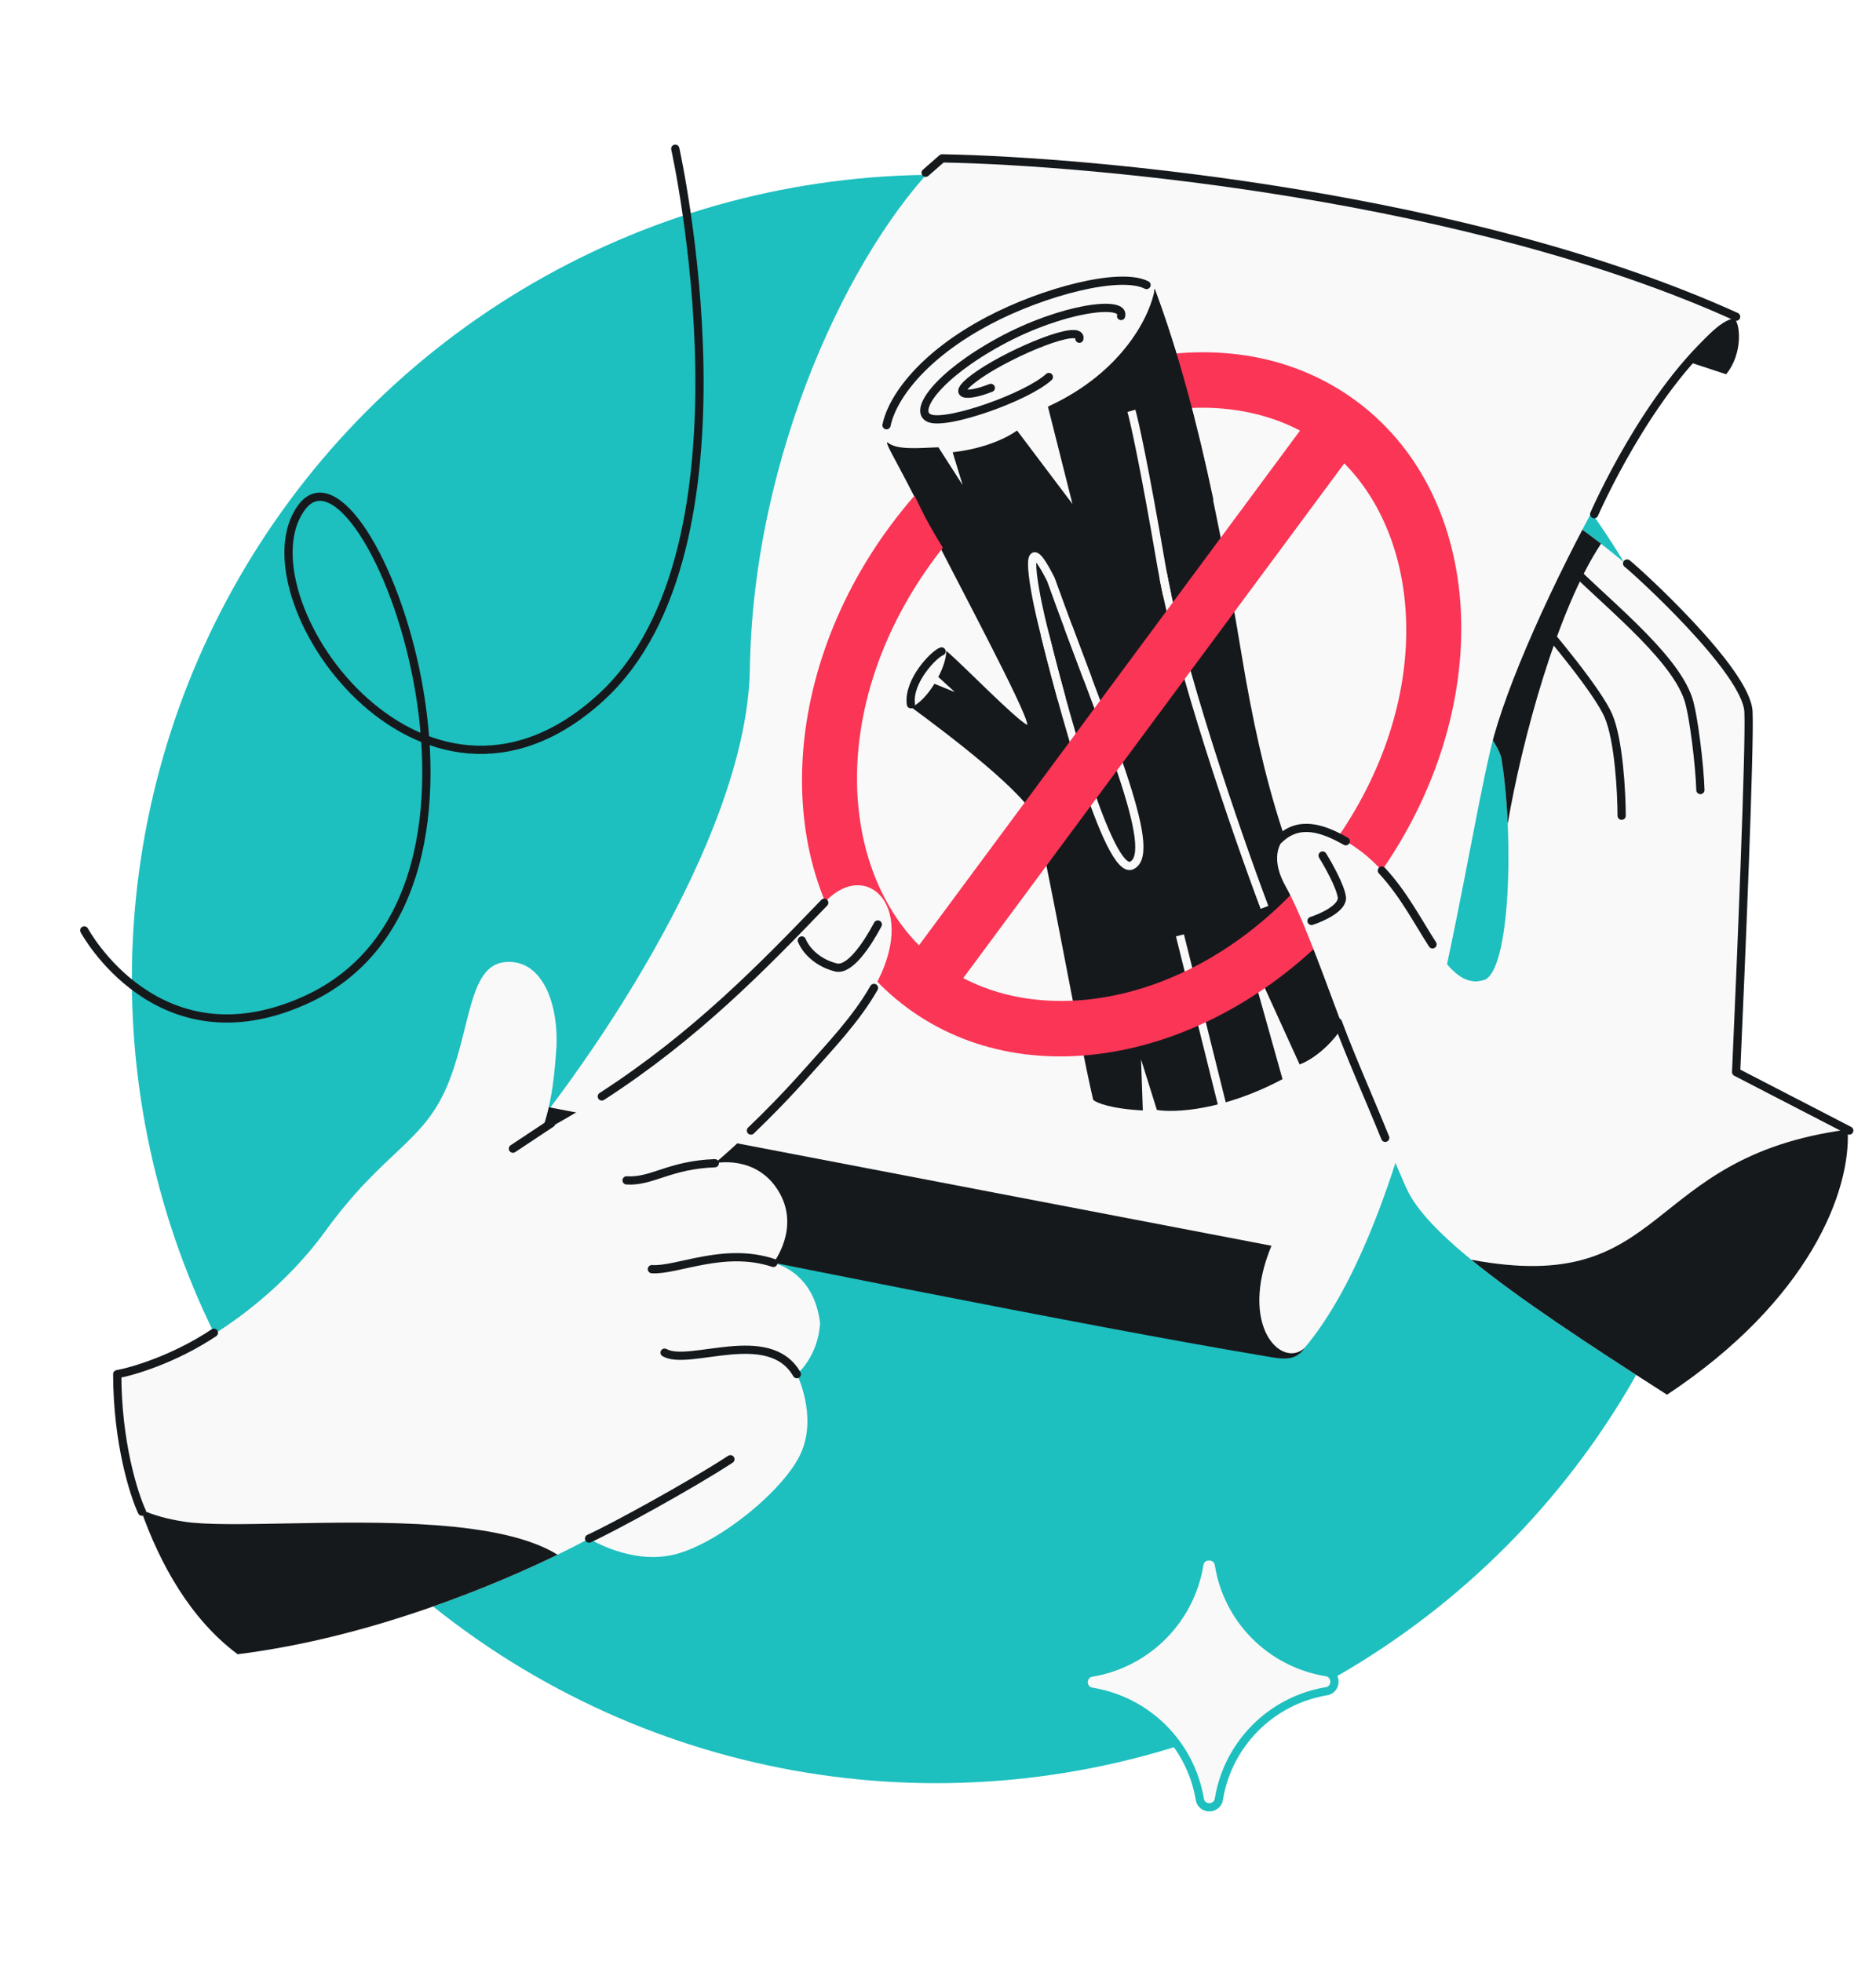 <svg width="456" height="477" viewBox="0 0 456 477" fill="none" xmlns="http://www.w3.org/2000/svg">
<g clip-path="url(#clip0_1762_2713)">
<circle cx="227.552" cy="238" r="195.5" fill="#1EBFBF"/>
<path d="M312.495 215.475C319.276 227.518 329.131 259.867 341.869 288.872C347.212 301.038 372.215 317.958 405.206 339.063C439.778 316.143 449.987 289.555 449.111 274.597L422.084 261.924C423.752 242.961 427.149 190.373 425.098 174.963C423.046 159.553 394.553 135.382 381.689 126.737C371.84 137.221 364.898 161.769 359.702 175.53C359.702 175.53 364.489 181.551 364.958 184.448C368.06 203.587 367.084 236.315 360.658 238.285C349.996 241.554 345.398 218.123 330.983 207.095C316.569 196.068 305.713 203.431 312.495 215.475Z" fill="#F9F9F9"/>
<path d="M405.206 339.063C439.779 316.142 449.988 289.554 449.111 274.596C398.748 281.3 406.138 315.329 357.622 306.252C369.126 315.661 385.781 326.636 405.206 339.063Z" fill="#16191C"/>
<path fill-rule="evenodd" clip-rule="evenodd" d="M366.48 200.239C369.919 180.033 378.533 148.13 389.162 132.186C386.37 130.017 383.815 128.163 381.688 126.734C373.854 135.073 367.86 152.31 363.12 165.939C361.901 169.445 360.765 172.712 359.702 175.527C359.702 175.527 364.488 181.548 364.958 184.445C365.714 189.115 366.228 194.594 366.48 200.239Z" fill="#16191C"/>
<path d="M379.528 135.531C388.992 145.492 406.685 158.919 410.365 169.895C411.664 173.769 413.148 186.17 413.316 192.066" stroke="#16191C" stroke-width="2" stroke-linecap="round"/>
<path d="M372.041 148.734C377.274 154.695 388.378 168.087 390.935 173.961C393.492 179.835 394.162 192.642 394.176 198.312" stroke="#16191C" stroke-width="2" stroke-linecap="round"/>
<path d="M421.457 77.419C419.446 76.207 417.944 76.037 411.959 78.314L395.579 83.083L419.564 90.987C423.709 85.997 423.066 78.389 421.457 77.419Z" fill="#16191C"/>
<path d="M362.39 181.829C369.468 152.029 408.834 79.099 421.458 77.418C368.102 47.828 269.622 38.823 228.675 38.726C206.791 60.503 183.084 110.266 182.273 162.528C181.624 204.338 141.304 262.304 119.952 286.23L314.14 329.915L315.546 329.358L316.759 328.093C344.291 295.946 355.042 212.769 362.39 181.829Z" fill="#F9F9F9"/>
<path d="M309.056 302.851C300.935 322.426 311.57 332.847 317.168 327.663C314.696 331.322 311.23 330.298 306.313 329.478C265.898 322.745 175.537 304.611 136.956 296.538L125.72 267.703L309.056 302.851Z" fill="#16191C"/>
<path d="M301.7 158.598C307.125 191.394 313.412 212.165 329.473 243.304C326.048 253.02 318.996 257.665 315.897 258.773L302.46 229.255L311.744 262.345C297.298 270.047 285.366 270.55 281.206 269.839L277.354 257.55L277.788 269.958C269.903 269.549 266.457 268.07 265.72 267.382C261.689 249.959 254.196 206.953 251.79 199.326C249.866 193.225 230.438 178.49 221.511 171.948C223.512 171.064 225.556 168.791 227.137 166.235L232.093 168.248L228.074 164.582C229.291 162.236 230.051 159.851 229.994 158.216C233.959 161.505 246.208 174.247 249.701 176.266C249.978 173.505 231.17 138.644 223.919 124.048C218.058 112.25 215.532 108.49 215.645 107.63C217.843 109.683 223.395 109.072 228.095 108.908L233.979 118.127L231.56 110.13C237.243 109.47 243.145 107.687 247.202 104.813L260.663 122.763L254.698 98.981C273.222 90.451 279.713 76.259 280.643 70.229C290.086 95.602 296.275 125.801 301.7 158.598Z" fill="#16191C"/>
<path d="M275.056 210.412C282.035 207.264 268.376 176.901 255.445 140.893C248.606 127.304 250.947 141.369 252.972 150.1C258.007 171.254 269.473 212.931 275.056 210.412Z" stroke="#F9F9F9" stroke-width="2" stroke-linejoin="round"/>
<path d="M307.358 220.59C300.717 202.924 286.403 161.554 282.28 137.403C278.157 113.252 275.717 102.319 275.013 99.872M286.81 227.394L297.946 272.148" stroke="#F9F9F9" stroke-width="2" stroke-linejoin="round"/>
<g filter="url(#filter0_d_1762_2713)">
<path fill-rule="evenodd" clip-rule="evenodd" d="M334.807 100.023C333.185 98.509 331.467 97.077 329.654 95.735C327.84 94.392 325.969 93.167 324.047 92.058C291.647 73.364 244.872 87.619 216.413 126.069C187.954 164.518 187.984 213.417 215.328 238.943C216.95 240.457 218.668 241.888 220.482 243.231C222.295 244.573 224.167 245.798 226.088 246.907C258.489 265.602 305.263 251.346 333.722 212.897C362.181 174.447 362.151 125.549 334.807 100.023ZM315.999 102.932C291.16 89.91 252.678 99.576 227.174 134.033C201.67 168.49 203.666 208.118 223.376 228.069L315.999 102.932ZM234.136 236.034L326.759 110.896C346.469 130.848 348.465 170.475 322.962 204.932C297.458 239.389 258.975 249.056 234.136 236.034Z" fill="#FA3556"/>
</g>
<path d="M251.831 131.843C243.762 130.114 223.933 121.7 216.265 108.523C213.315 103.455 219.446 89.085 240.508 77.942C256.936 69.249 280.779 64.036 281.08 72.644L272.97 122.916L251.831 131.843Z" fill="#F9F9F9"/>
<path d="M251.618 131.85L272.82 122.921M272.499 76.823C273.653 72.904 258.226 74.736 243.026 83.025C227.825 91.313 221.679 100.146 226.037 101.718C230.395 103.289 249.524 96.587 254.945 91.657M262.365 82.348C263.089 78.445 246.124 85.502 238.139 90.952C230.154 96.403 234.897 96.668 240.838 94.305M215.488 103.379C216.859 96.681 224.269 86.391 240.266 77.95C253.783 70.818 272.305 66.027 278.69 69.287M228.867 158.367C227.041 158.992 220.66 165.569 221.409 171.198" stroke="#16191C" stroke-width="2" stroke-linecap="round"/>
<path d="M254.719 98.852C273.257 90.358 279.755 76.23 280.687 70.228C286.45 85.639 291.001 102.84 294.905 121.326C289.152 145.071 257.912 154.598 243.01 156.393C236.881 144.861 227.629 131.572 223.915 123.808C218.495 112.477 215.526 108.324 215.638 107.468C217.838 109.511 223.394 108.902 228.097 108.738L233.982 117.913L231.564 109.953C237.251 109.295 243.156 107.52 247.217 104.658L260.684 122.522L254.719 98.852Z" fill="#16191C"/>
<path d="M275.013 99.872C275.717 102.319 278.157 113.252 282.28 137.403C282.665 139.658 283.139 142.062 283.687 144.584" stroke="#F9F9F9" stroke-width="2" stroke-linejoin="round"/>
<path d="M264.41 165.077C261.567 157.515 258.486 149.36 255.445 140.893C248.606 127.304 250.947 141.369 252.972 150.1C254.297 155.664 256.066 162.649 258.056 169.875" stroke="#F9F9F9" stroke-width="2" stroke-linejoin="round"/>
<path d="M312.495 215.474C319.276 227.517 329.131 259.866 341.869 288.871C358.018 279.028 361.124 251.045 360.658 238.284C349.996 241.553 345.398 218.122 330.984 207.094C316.569 196.067 305.713 203.43 312.495 215.474Z" fill="#F9F9F9"/>
<path d="M348.204 229.585C344.607 224.028 341.18 217.322 335.896 211.649M336.711 276.612C332.905 267.209 328.423 257.194 325.216 248.548M310.984 204.005C315.803 199.373 321.575 201.359 327.113 204.512" stroke="#16191C" stroke-width="2" stroke-linecap="round"/>
<path d="M318.794 223.883C321.395 223.043 326.509 220.71 326.161 218.093C325.813 215.477 322.9 210.267 321.487 207.989" stroke="#16191C" stroke-width="2" stroke-linecap="round"/>
<path d="M200.734 219.06C182.802 237.685 162.757 258.494 131.602 275.229C134.326 267.913 134.864 260.161 135.279 254.186C135.639 242.688 131.129 232.834 122.463 233.927C113.798 235.021 114.393 250.498 108.694 263.975C102.735 278.062 93.315 279.646 78.962 299.453C69.465 312.559 50.931 329.019 27.736 334.991C28.438 350.449 35.424 385.523 57.761 402.155C102.84 396.527 143.188 374.039 143.188 374.039C143.188 374.039 153.622 380.67 164.361 377.802C175.093 374.934 191.016 361.929 194.818 352.947C198.62 343.958 193.691 334.072 193.691 334.072C193.691 334.072 198.771 329.976 199.343 321.742C197.875 308.919 187.984 307.023 187.984 307.023C187.984 307.023 194.679 298.458 189.2 289.52C183.721 280.582 173.75 282.79 173.75 282.79C173.75 282.79 184.296 274.083 196.209 260.632C201.522 254.633 208.133 247.761 212.439 240.175C223.527 220.642 210.784 208.627 200.734 219.06Z" fill="#F9F9F9"/>
<path d="M133.983 273.08L124.677 279.25M212.44 240.175C208.134 247.761 201.523 254.633 196.21 260.632C191.174 266.317 186.383 271.155 182.53 274.846M173.75 282.79C162.713 283.178 158.418 287.382 152.301 286.958M187.985 307.023C175.985 303.039 164.567 308.964 158.45 308.54M193.691 334.071C186.924 322.309 167.524 332.255 161.544 328.838M143.189 374.039C148.647 371.576 167.881 361.082 177.541 354.749M146.286 266.557C169.177 251.752 185.506 234.876 200.348 219.461M34.5 367.5C32.5 363.214 28.5 350.529 28.5 334.071C32.333 333.381 42.4 330.4 52 324M395.5 137C397.5 138.5 424.5 163 425 173C425.4 181 423.167 234.755 422 260.632L449.5 274.846M225 42L229 38.5C266.5 39.167 357.6 47.8 422 77M387.5 125C387.5 125 400.5 95 418.5 80" stroke="#16191C" stroke-width="2" stroke-linecap="round" stroke-linejoin="round"/>
<path d="M213.368 224.751C210.655 229.852 206.469 235.993 203.208 235.195C199.132 234.197 196.068 231.446 194.903 228.633" stroke="#16191C" stroke-width="2" stroke-linecap="round"/>
<path fill-rule="evenodd" clip-rule="evenodd" d="M34.221 366.965C38.819 380.121 46.253 393.586 57.761 402.156C91.032 398.002 121.727 384.664 135.524 377.961C121.747 369.382 92.213 369.938 69.605 370.363C58.958 370.564 49.847 370.735 44.641 369.91C40.844 369.309 37.327 368.399 34.221 366.965Z" fill="#16191C"/>
<path d="M20.489 226.191C20.489 226.191 38.26 259.209 73.98 243.241C132.528 217.067 89.04 102.282 73.343 123.318C57.646 144.355 102.2 209.494 145.992 169.632C185.807 133.391 164.137 36.157 164.137 36.157" stroke="#16191C" stroke-width="2" stroke-linecap="round" stroke-linejoin="round"/>
<path d="M265.518 406.608C264.12 406.76 263.415 407.905 263.417 408.96C263.419 410.015 264.13 411.157 265.531 411.294C278.851 413.522 289.325 423.954 291.608 437.264C291.75 438.665 292.895 439.371 293.95 439.368C295.005 439.366 296.148 438.657 296.293 437.258C298.521 423.937 308.953 413.461 322.264 411.178C323.665 411.035 324.371 409.891 324.368 408.835C324.366 407.781 323.657 406.638 322.258 406.492C308.933 404.264 298.461 393.83 296.306 380.523C296.003 377.639 291.789 377.646 291.492 380.528C289.265 393.85 278.831 404.326 265.518 406.608Z" fill="#F9F9F9" stroke="#1EBFBF" stroke-width="2"/>
</g>
<defs>
<filter id="filter0_d_1762_2713" x="184.456" y="75.152" width="181.224" height="192.157" filterUnits="userSpaceOnUse" color-interpolation-filters="sRGB">
<feFlood flood-opacity="0" result="BackgroundImageFix"/>
<feColorMatrix in="SourceAlpha" type="matrix" values="0 0 0 0 0 0 0 0 0 0 0 0 0 0 0 0 0 0 127 0" result="hardAlpha"/>
<feOffset dy="1.748"/>
<feGaussianBlur stdDeviation="5.243"/>
<feComposite in2="hardAlpha" operator="out"/>
<feColorMatrix type="matrix" values="0 0 0 0 0 0 0 0 0 0 0 0 0 0 0 0 0 0 0.08 0"/>
<feBlend mode="normal" in2="BackgroundImageFix" result="effect1_dropShadow_1762_2713"/>
<feBlend mode="normal" in="SourceGraphic" in2="effect1_dropShadow_1762_2713" result="shape"/>
</filter>
<clipPath id="clip0_1762_2713">
<rect y="0.5" width="456" height="476" rx="48" fill="white"/>
</clipPath>
</defs>
</svg>
